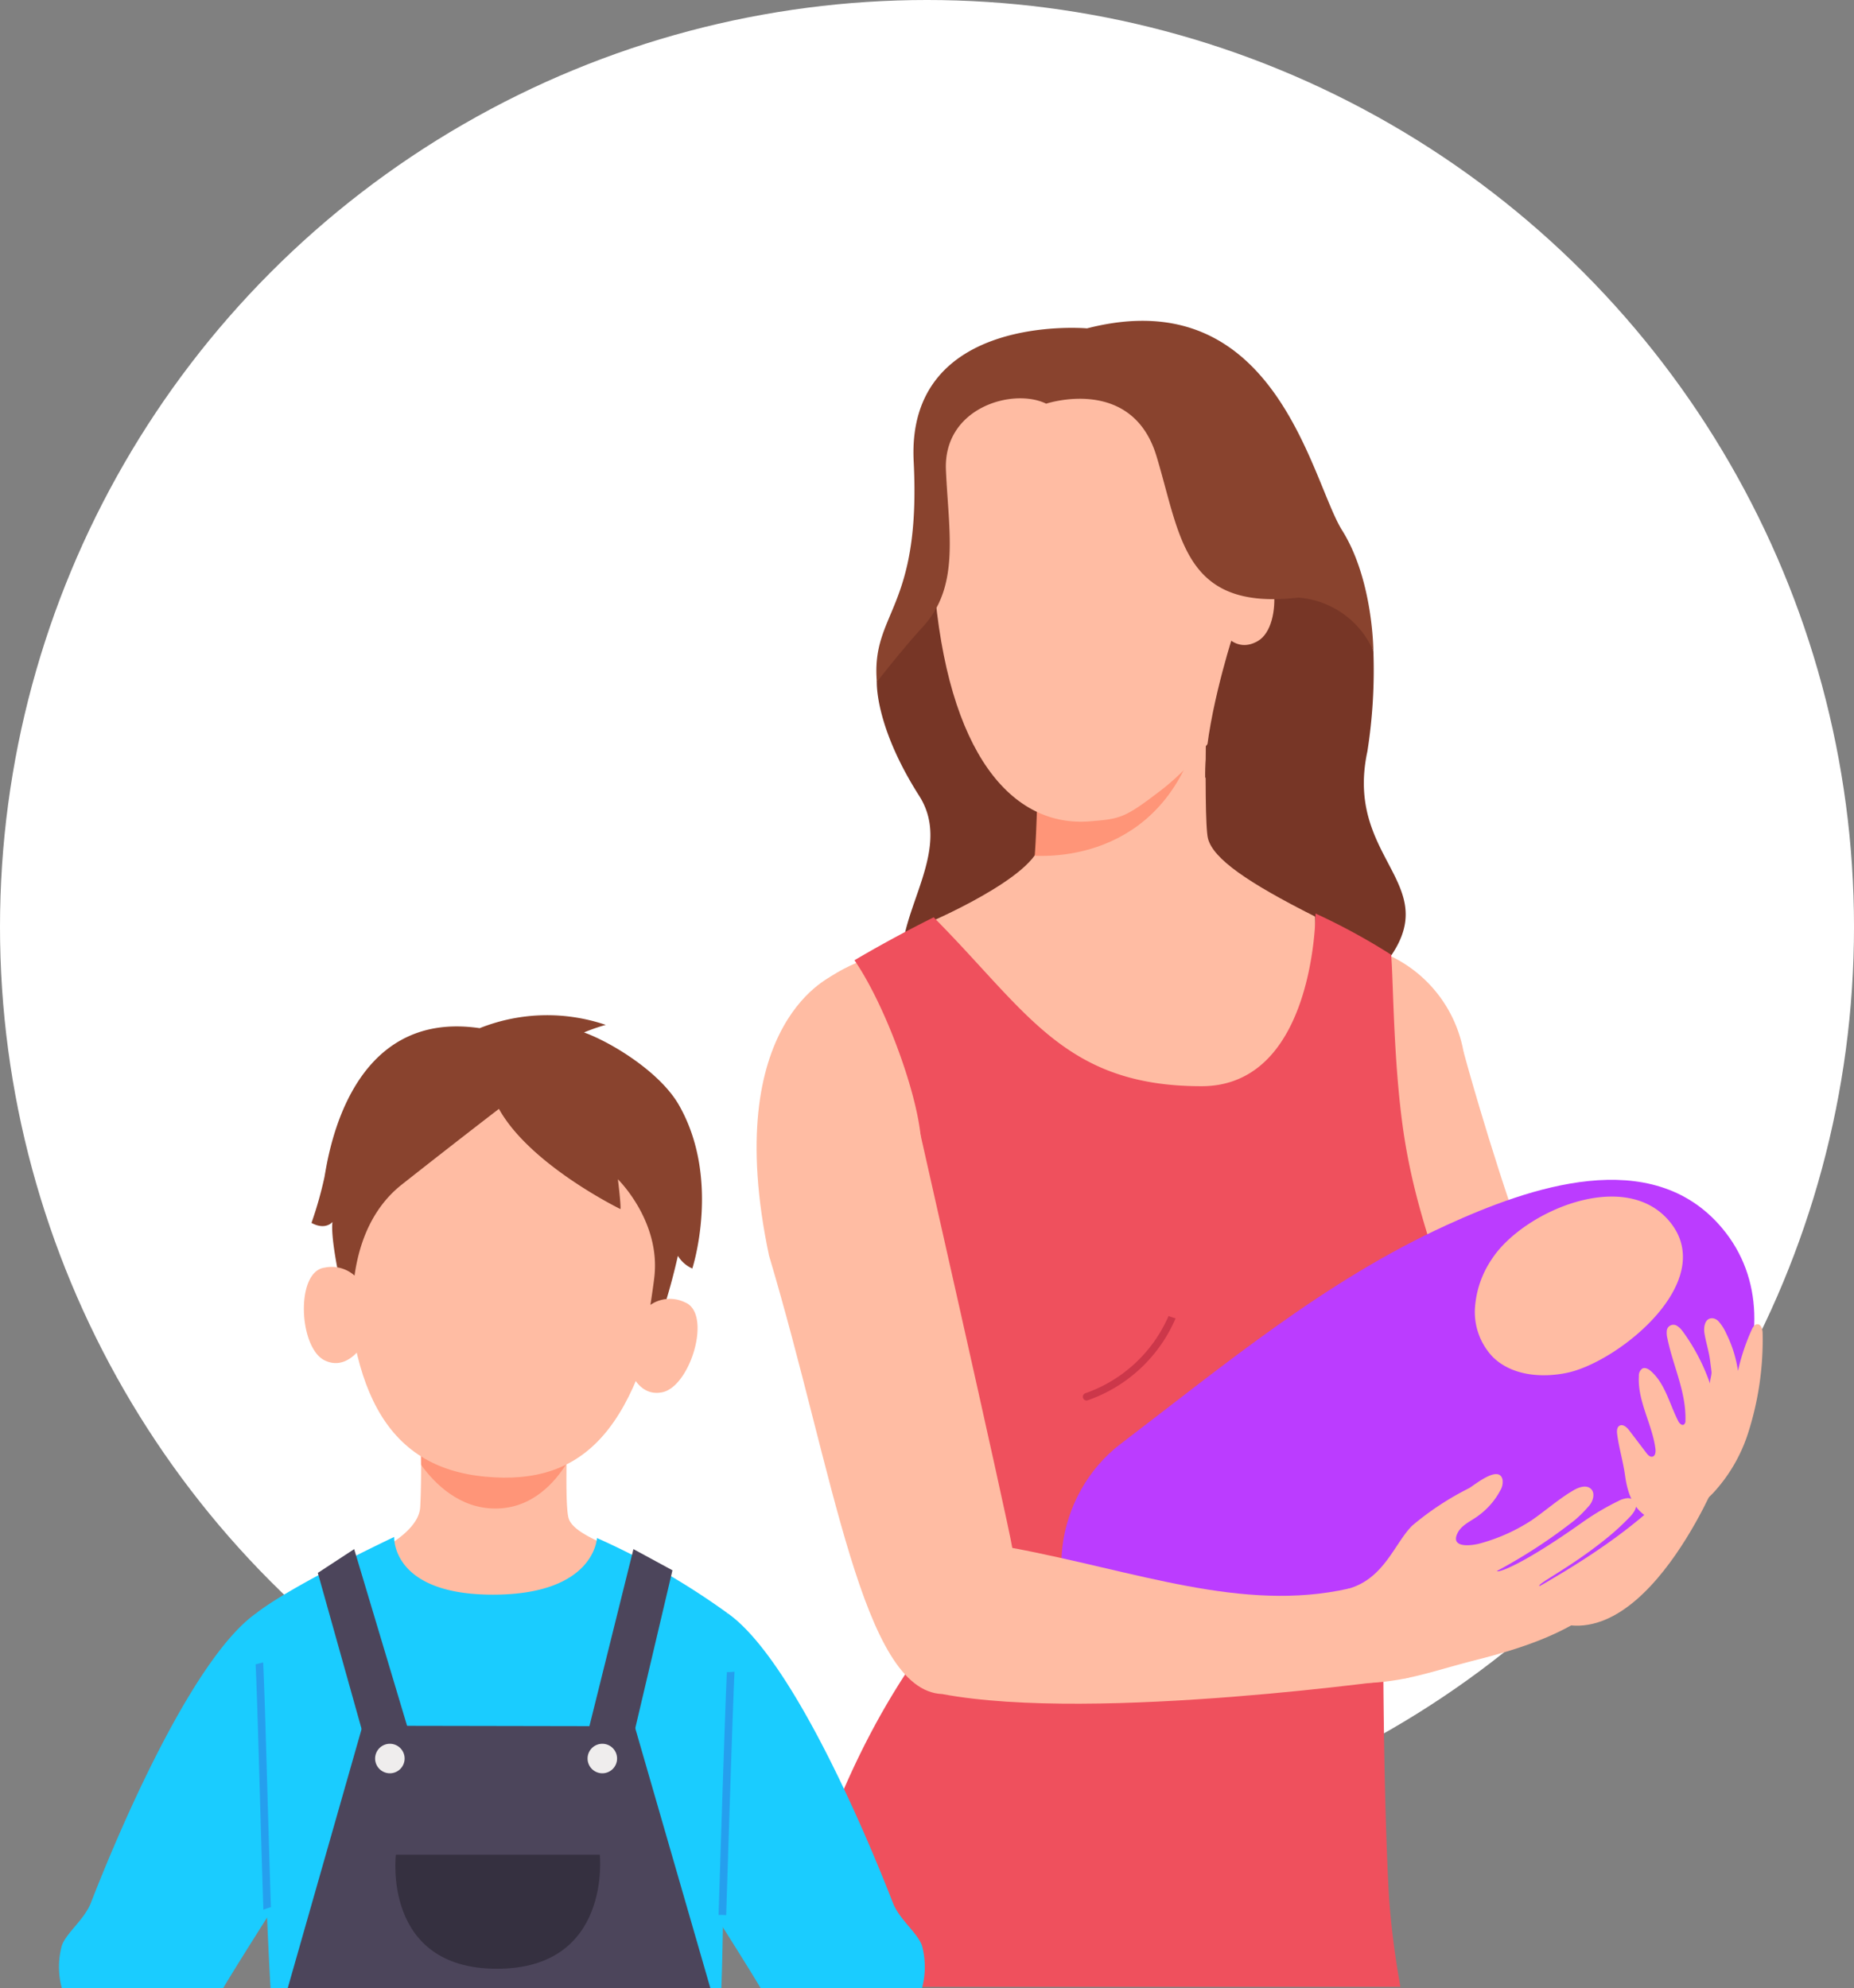 <svg xmlns="http://www.w3.org/2000/svg" width="169.703" height="182.008" viewBox="0 0 169.703 182.008">
  <rect x="0" y="0" width="169.703" height="182.008" fill="#808080" stroke="none"/>
  <g id="Group_2015" data-name="Group 2015" transform="translate(-315.297 -1411)">
    <circle id="Ellipse_16" data-name="Ellipse 16" cx="84.852" cy="84.852" r="84.852" transform="translate(315.297 1411)" fill="#fff"/>
    <g id="Group_1953" data-name="Group 1953" transform="translate(-672.071 776.459)">
      <g id="Group_1974" data-name="Group 1974" transform="translate(1056.62 660.307)">
        <g id="Group_1973" data-name="Group 1973" transform="translate(0 0)">
          <g id="Group_1971" data-name="Group 1971" transform="translate(2.343)">
            <g id="Group_1970" data-name="Group 1970">
              <path id="Path_2437" data-name="Path 2437" d="M1100.687,792.929s-3.476,16.316-7.256,18.385-21.679,7.335-41.239,9.53l-1.6-11.37s26.839-12.118,31.226-12.382l3.008-8.254Z" transform="translate(-1032.025 -697.41)" fill="#d87e66"/>
              <path id="Path_2438" data-name="Path 2438" d="M2.219,11.607s-.934,3.927,2,11S-4.092,35.436,1.666,41.958s29.628,11.822,39.97,4.678-.472-10.666,3.687-20.909a47.768,47.768,0,0,0,2.139-8.97L45.1,2.211,9.154,0Z" transform="translate(4.463 25.562) rotate(-10)" fill="#773626"/>
              <g id="Group_1963" data-name="Group 1963" transform="translate(13.157 31.634)">
                <path id="Path_2444" data-name="Path 2444" d="M1102.384,710.557s-.483,17.514,0,19.366,3.606,4.016,9.8,7.14c0,0,1.263,18.521-10.4,18.278s-23.374-14.951-25.226-17.607c0,0,10.209-4.316,10.473-7.47.318-3.776,0-19.708,0-19.708Z" transform="translate(-1076.564 -710.557)" fill="#ffbca3"/>
                <path id="Path_2445" data-name="Path 2445" d="M15.463,0H0S.417,12.169.214,17.392C5.244,17.424,15.015,14.913,15.463,0Z" transform="translate(10.355 3.553) rotate(2)" fill="#ff9578"/>
              </g>
              <g id="Group_1964" data-name="Group 1964" transform="translate(3.597)">
                <path id="Path_2446" data-name="Path 2446" d="M32.124,20.725c-1.2,11.183-9.947,18.514-14.7,20.988-3.733,1.943-4.107,1.91-6.83,1.663-7.173-.648-11.838-8.36-10.3-24.1C2.141.3,9.1-.633,18.328.2,30.309,1.285,33.509,7.832,32.124,20.725Z" transform="translate(6.655 8.541) rotate(-10)" fill="#ffbca3"/>
                <path id="Path_2447" data-name="Path 2447" d="M4.534,9.615S.709,16.938,0,21.6L12.369,5.38,7.43,0Z" transform="translate(31.375 24.211) rotate(-10)" fill="#773626"/>
                <path id="Path_2448" data-name="Path 2448" d="M.9,1.624S.954-.436,3.848.084c2.8.5,2.166,7.323-.425,8.292S0,6.17,0,6.17Z" transform="translate(35.134 25.252) rotate(-10)" fill="#ffbca3"/>
                <path id="Path_2449" data-name="Path 2449" d="M19.687,6.8s8.188-1.221,9.109,6.479-.03,14.379,10.532,15.011a8.169,8.169,0,0,1,5.922,6s1.113-6.415-.9-11.371S42.405-.729,24.566.659c0,0-16.051-4.338-17.742,9.245S.581,22.77,0,29.2c0,0,2.684-2.447,5.031-4.25,4-3.072,3.815-8.052,4.563-13.756S16.98,4.821,19.687,6.8Z" transform="translate(0 7.911) rotate(-10)" fill="#89432e"/>
              </g>
              <path id="Path_2451" data-name="Path 2451" d="M1021.934,761.459s8.841,32.928,16.526,39.014c0,0,9.929-4.311,6.734,0,0,0-7.538,18.573-16.85,12.192s-13.283-25.585-13.283-25.585S1010.244,769.605,1021.934,761.459Z" transform="translate(-959.566 -690.944)" fill="#ffbca3"/>
              <path id="Path_2452" data-name="Path 2452" d="M1066.242,758.651c.1,1.147-1.6,4.844-2.6,13.9-5.1-6.235-4.345-18.409-4.82-22.983A12.076,12.076,0,0,1,1066.242,758.651Z" transform="translate(-1003.874 -688.136)" fill="#ffbca3"/>
              <path id="Path_2453" data-name="Path 2453" d="M1128.457,750.51c2.557,4.355,13.851,21.891,1.653,31.979-.47.39-8.675-24.185-8.675-24.185C1121.986,753.9,1125.368,751.753,1128.457,750.51Z" transform="translate(-1121.125 -688.358)" fill="#ffbca3"/>
              <path id="Path_2454" data-name="Path 2454" d="M1116.381,834.973a76.909,76.909,0,0,0,1.044,8.171h-56.592c2.117-10.044,5.907-21.236,12.836-30.907a205.985,205.985,0,0,0-4.533-31.1c.262-.3,5.4-6,4.365-15.959-.443-4.262-3.3-12.005-6.049-16.008,3.737-2.212,7.251-3.93,7.251-3.93,8.573,8.634,11.973,15.46,24.513,15.46,10.4,0,10.439-15.808,10.439-15.808a57.721,57.721,0,0,1,6.917,3.769c.221,2.128.177,11.032,1.39,17.8,1.394,7.783,3.708,11.6,3.708,15.908,0,8.191-5.215,12.266-5.346,14.7-.54,10.116-.474,15.208-.474,15.208S1115.866,825.865,1116.381,834.973Z" transform="translate(-1060.834 -687.03)" fill="#ef505d"/>
            </g>
            <path id="Path_2463" data-name="Path 2463" d="M1093.559,800.2a12.957,12.957,0,0,0,7.615-7.072,6.25,6.25,0,0,0,.645.215,13.61,13.61,0,0,1-8.039,7.5.3.3,0,0,1-.112.02.34.34,0,0,1-.11-.661Z" transform="translate(-1065.807 -698.423)" fill="#cc374a"/>
          </g>
          <path id="Path_2464" data-name="Path 2464" d="M1029.376,801c9.623-7.332,18.808-15,29.869-20.05,7.534-3.44,18.736-7.4,25.192.261,3.915,4.644,3.6,10.8,1.114,15.947-4.513,9.331-13.279,14.45-22.061,19.22-6.138,3.333-31.5,7.478-35.709,3.944l-.126-.107C1021.757,815.1,1023.416,805.537,1029.376,801Z" transform="translate(-996.075 -694.569)" fill="#bb3cff"/>
          <g id="Group_1972" data-name="Group 1972" transform="translate(52.861 109.18)">
            <path id="Path_2465" data-name="Path 2465" d="M1038.735,822.558c3.255-.923,4.223-4.206,5.807-5.762a26.214,26.214,0,0,1,5.2-3.427c.541-.318,2.709-2.13,3.061-.82a1.474,1.474,0,0,1-.192,1.012,6.777,6.777,0,0,1-2.006,2.317c-.676.518-1.6.855-1.955,1.688-.584,1.35,1.46,1.053,2.188.835a16.651,16.651,0,0,0,4.634-2.094c1.293-.891,2.472-1.95,3.827-2.744.5-.291,1.179-.527,1.6-.134s.2,1.155-.2,1.587a12.323,12.323,0,0,1-1.254,1.256,48.377,48.377,0,0,1-7.15,4.675c.111.209,2.428-.631,7.722-4.381a23.955,23.955,0,0,1,3.378-2.016,2.2,2.2,0,0,1,.818-.264.8.8,0,0,1,.743.35c.233.412-.086.911-.4,1.263a22.543,22.543,0,0,1-2.366,2.172c-3.235,2.6-6.2,4.035-6.008,4.25.148.164,3.588-1.944,6.677-3.764a15.585,15.585,0,0,1,1.559-.931c.5-.224,1.173-.063,1.2.542.029.645-.472.966-.867,1.363a23.578,23.578,0,0,1-6.894,4.823c.1.249,3.245-1.366,3.432-1.455.28-.134.823-.247.972.138a.8.8,0,0,1-.286.908c-3.219,2.764-7.589,4.136-11.653,5.167-3.653.927-6.126,1.9-9.608,2.076C1035.719,831.432,1037.507,822.906,1038.735,822.558Z" transform="translate(-1037.39 -812.079)" fill="#ffbca3"/>
          </g>
          <path id="Path_2466" data-name="Path 2466" d="M1040.972,794.949c-2.363.493-5.079.249-6.8-1.449a5.968,5.968,0,0,1-1.637-4.436,9.016,9.016,0,0,1,1.561-4.544c2.837-4.342,12.246-8.438,16.326-3.338C1054.8,786.645,1045.627,793.977,1040.972,794.949Z" transform="translate(-966.783 -695.043)" fill="#ffbca3"/>
          <path id="Path_2467" data-name="Path 2467" d="M1032.288,793.682a.877.877,0,0,0-.522-.279c-.747-.066-.855.84-.768,1.371.141.864.427,1.709.527,2.579.037.321.085.639.121.96.03.267-.2.922-.125,1.108a18.044,18.044,0,0,0-2.525-4.84,1.83,1.83,0,0,0-.476-.464.608.608,0,0,0-.972.471,1.953,1.953,0,0,0,.057.643c.522,2.56,1.722,4.876,1.654,7.532a.424.424,0,0,1-.133.363c-.195.128-.422-.108-.528-.316-.795-1.554-1.184-3.4-2.487-4.56-.222-.2-.538-.38-.8-.244a.793.793,0,0,0-.315.7c-.135,2.284,1.23,4.4,1.516,6.646.035.277,0,.647-.268.715-.222.055-.418-.149-.556-.331l-1.577-2.073c-.218-.286-.572-.6-.884-.427-.254.144-.254.5-.215.794.163,1.242.533,2.447.707,3.679l.015.1c.238,1.687.778,3.236,2.447,3.993,1.9.859,4.43-1.168,5.64-2.434a14.628,14.628,0,0,0,3.136-5.342,27.919,27.919,0,0,0,1.367-9.253c0-.357-.126-.831-.483-.824-.253,0-.412.268-.516.5a19.407,19.407,0,0,0-1.258,3.773,11.2,11.2,0,0,0-1.059-3.4A4.253,4.253,0,0,0,1032.288,793.682Z" transform="translate(-944.237 -698.487)" fill="#ffbca3"/>
          <path id="Path_2468" data-name="Path 2468" d="M1125.093,816.587s-28.631,4.132-42.691,1.488c-7.337-.305-9.887-20.135-15.857-40.139-4.557-21.586,6.042-25.725,6.042-25.725s1.195,4.038,3.291,5.128c2.048.562,3.465,4.808,3.465,4.808s9.164,40.449,9.469,42.55c11.289,2.111,21.046,5.929,30.8,3.721C1119.621,808.419,1125.039,812.618,1125.093,816.587Z" transform="translate(-1065.406 -688.76)" fill="#ffbca3"/>
        </g>
      </g>
      <g id="Group_1983" data-name="Group 1983" transform="translate(992.734 727.497)">
        <g id="Group_2016" data-name="Group 2016">
          <g id="Group_1977" data-name="Group 1977" transform="translate(22.448)">
            <g id="Group_1975" data-name="Group 1975" transform="translate(2.593 35.49)">
              <path id="Path_2469" data-name="Path 2469" d="M988.209,803.57s-.427,8.864,0,10.5,4.43,2.76,8.532,4.683a19.482,19.482,0,0,1-15.59,7.01c-10.312-.214-12.932-4.478-14.571-6.828,0,0,7.867-2.5,8.056-5.842s0-9.523,0-9.523Z" transform="translate(-966.58 -803.57)" fill="#ffbca3"/>
              <path id="Path_2470" data-name="Path 2470" d="M984.008,813.223c-3.262,0-5.531-2.244-6.8-4-.02-2.971-.078-5.651-.078-5.651H990.7s-.114,2.68-.165,5.514C989.442,810.858,987.354,813.223,984.008,813.223Z" transform="translate(-969.071 -803.57)" fill="#ff9578"/>
            </g>
            <g id="Group_1976" data-name="Group 1976">
              <path id="Path_2471" data-name="Path 2471" d="M968.188,777.485c-.1,14.438,3.6,21.723,12.775,22.587s14.118-4.4,16.764-19.808c1.955-11.378-3.884-19.077-13.025-19.937S968.272,765.49,968.188,777.485Z" transform="translate(-964.367 -757.848)" fill="#ffbca3"/>
              <path id="Path_2472" data-name="Path 2472" d="M997.735,765.314c-1.742-3.052-6.251-5.777-8.692-6.65a17.414,17.414,0,0,1,1.994-.691,16.669,16.669,0,0,0-11.54.3c-11.887-1.755-13.825,11.441-14.21,13.638A35.058,35.058,0,0,1,964.1,776.1c1.3.707,1.919-.085,1.919-.085-.28,2.467,1.983,10.876,1.983,10.876-.744-7.132,1.176-11.784,4.357-14.294,4.921-3.884,8.9-6.937,8.9-6.937,2.848,5.144,11.126,9.177,11.126,9.177.044-.474-.238-2.731-.238-2.731s3.887,3.782,3.344,8.879c-.195,1.827-1.333,8.679-1.333,8.679a56.115,56.115,0,0,0,3.48-10.551,2.931,2.931,0,0,0,1.321,1.163S1001.611,772.1,997.735,765.314Z" transform="translate(-963.403 -757.106)" fill="#89432e"/>
              <path id="Path_2473" data-name="Path 2473" d="M968.621,789.154a3.143,3.143,0,0,0-3.554-1.83c-2.665.367-2.359,7.369.047,8.5s3.941-2.205,3.941-2.205Z" transform="translate(-963.186 -764.232)" fill="#ffbca3"/>
              <path id="Path_2474" data-name="Path 2474" d="M1003.305,792.322a3.143,3.143,0,0,1,3.891-.917c2.5,1,.509,7.719-2.1,8.232s-3.292-3.091-3.292-3.091Z" transform="translate(-972.307 -765.135)" fill="#ffbca3"/>
            </g>
          </g>
          <path id="Path_2475" data-name="Path 2475" d="M934.091,863.067a7.422,7.422,0,0,1,0-3.9c.412-1.171,2.065-2.386,2.658-3.912,3.5-8.986,9.822-22.839,15.18-26.547,0,0,2.764,13.764,2.2,25.923,0,0-4.048,6.344-5.274,8.439Z" transform="translate(-933.797 -774.016)" fill="#1accff"/>
          <path id="Path_2476" data-name="Path 2476" d="M1031.035,863.067a7.425,7.425,0,0,0,0-3.9c-.412-1.171-2.065-2.386-2.659-3.912-3.5-8.986-9.821-22.839-15.179-26.547,0,0-2.764,13.764-2.2,25.923,0,0,4.048,6.344,5.274,8.439Z" transform="translate(-952.011 -774.016)" fill="#1accff"/>
          <g id="Group_1981" data-name="Group 1981" transform="translate(18.029 47.744)">
            <g id="Group_1978" data-name="Group 1978" transform="translate(0.103)">
              <path id="Path_2477" data-name="Path 2477" d="M958.8,860.919c-.594-10.175-1.269-34.362-1.269-34.362,3.389-2.613,12.589-6.946,12.589-6.946s-.3,5.284,9.037,5.284,9.52-5.186,9.52-5.186a66.409,66.409,0,0,1,11.909,6.848c-.33,4.392-.179,25.761-.522,34.362Z" transform="translate(-957.535 -819.612)" fill="#1accff"/>
            </g>
            <g id="Group_1980" data-name="Group 1980" transform="translate(0 11.48)">
              <g id="Group_1979" data-name="Group 1979">
                <path id="Path_2478" data-name="Path 2478" d="M958.114,857.294c-.271-7.975-.532-19.037-.714-22.468.231-.06.461-.122.691-.184.18,3.407.442,14.394.714,22.415A4.432,4.432,0,0,0,958.114,857.294Z" transform="translate(-957.4 -834.642)" fill="#4138c7" opacity="0.3"/>
                <path id="Path_2479" data-name="Path 2479" d="M1012.88,858.031c.138-4.27.63-19.915.763-22.24a4.587,4.587,0,0,0,.7-.036c-.134,2.33-.626,18-.765,22.293A4.778,4.778,0,0,0,1012.88,858.031Z" transform="translate(-970.503 -834.905)" fill="#4138c7" opacity="0.3"/>
              </g>
            </g>
          </g>
          <g id="Group_1982" data-name="Group 1982" transform="translate(20.969 48.857)">
            <path id="Path_2480" data-name="Path 2480" d="M961.249,866.262l6.849-24.027,24.91.046,6.929,23.981Z" transform="translate(-961.249 -826.068)" fill="#4c455b"/>
            <path id="Path_2481" data-name="Path 2481" d="M1001.491,837.762l3.475-14.755-3.572-1.938-4.152,16.7S998.987,840.687,1001.491,837.762Z" transform="translate(-969.749 -821.069)" fill="#4c455b"/>
            <path id="Path_2482" data-name="Path 2482" d="M968.933,837.777l-4.074-14.532,3.327-2.176,5,16.7S971.437,840.7,968.933,837.777Z" transform="translate(-962.102 -821.069)" fill="#4c455b"/>
            <path id="Path_2483" data-name="Path 2483" d="M997.184,845.748a1.35,1.35,0,1,1,1.35,1.35A1.35,1.35,0,0,1,997.184,845.748Z" transform="translate(-969.736 -826.578)" fill="#efeded"/>
            <path id="Path_2484" data-name="Path 2484" d="M971.724,845.748a1.35,1.35,0,1,1,1.35,1.35A1.35,1.35,0,0,1,971.724,845.748Z" transform="translate(-963.723 -826.578)" fill="#efeded"/>
            <path id="Path_2485" data-name="Path 2485" d="M992.863,857.692h-18.67s-1.268,10.442,9.255,10.442S992.863,857.692,992.863,857.692Z" transform="translate(-964.295 -829.718)" fill="#353040"/>
          </g>
        </g>
      </g>
    </g>
  </g>
</svg>
